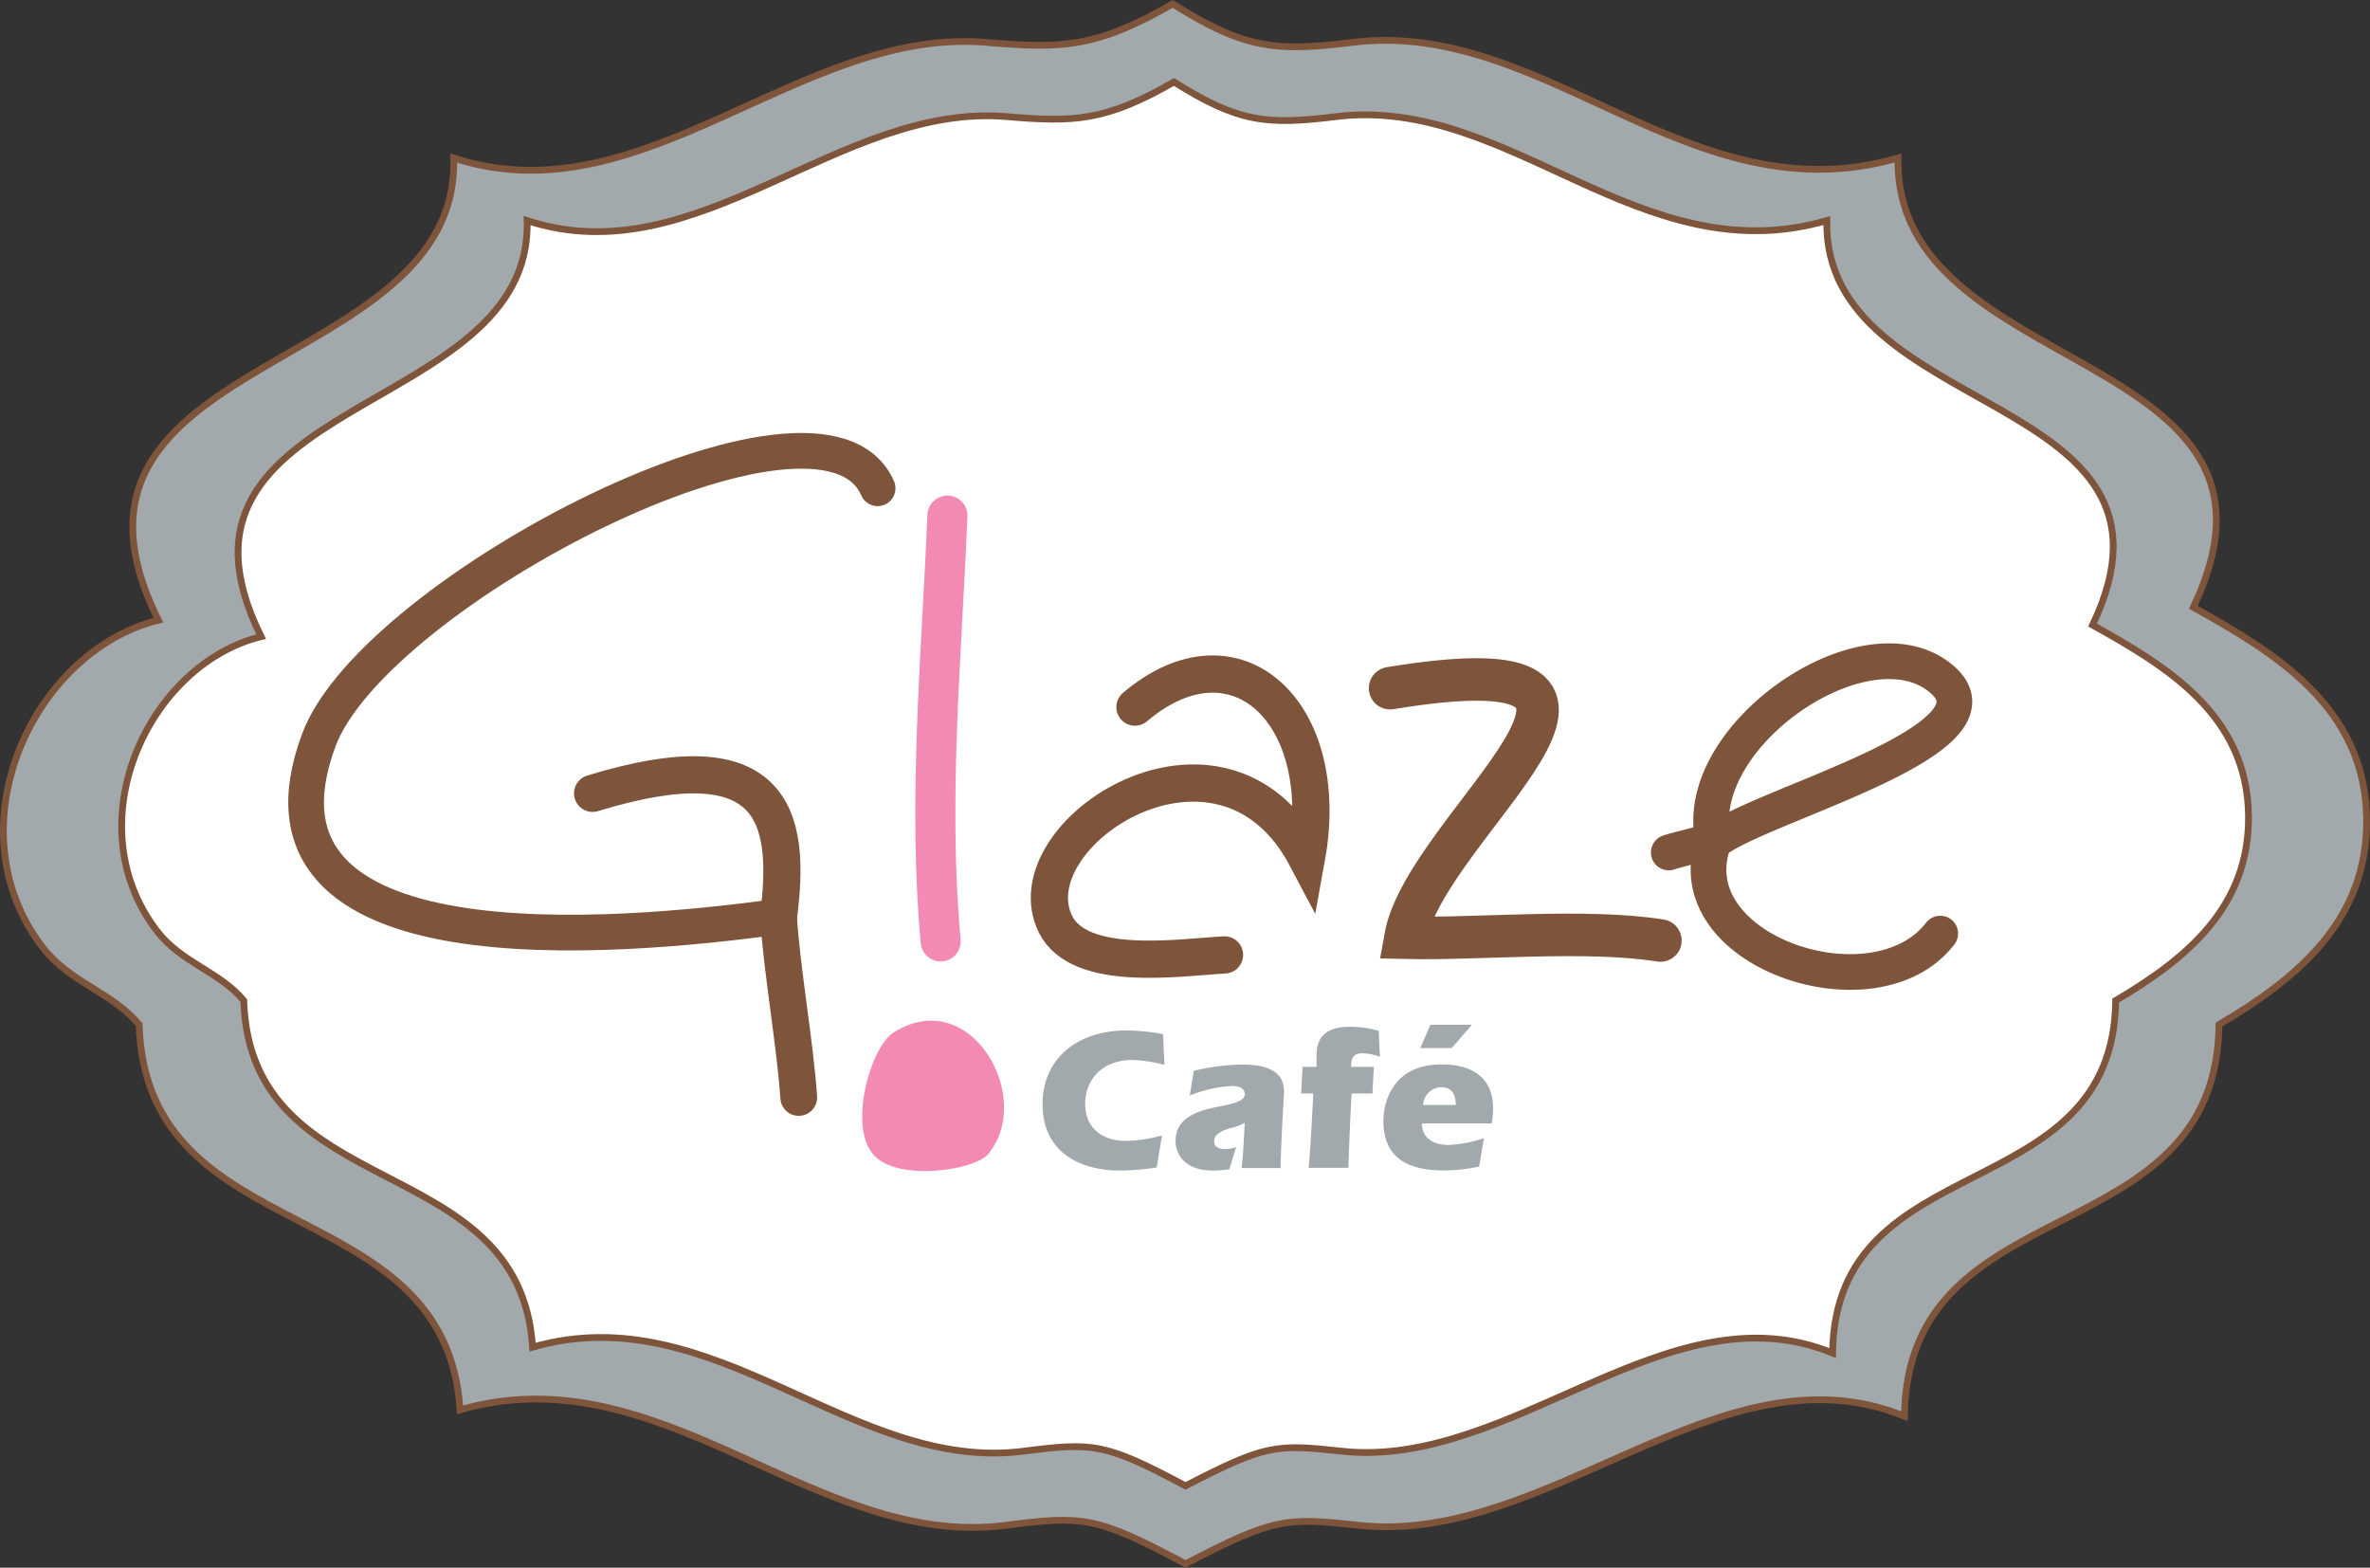 <svg xmlns="http://www.w3.org/2000/svg" viewBox="0 0 350.69 231.97"><rect x="0" y="0" width="350.69" height="231.97" fill="#333333" stroke="none"/><defs><style>.cls-1{fill:#a2a9ad;}.cls-10,.cls-11,.cls-2,.cls-4,.cls-5,.cls-6,.cls-7,.cls-8{fill:none;}.cls-10,.cls-11,.cls-2,.cls-4,.cls-5,.cls-6,.cls-7{stroke:#7e543a;}.cls-2{stroke-miterlimit:10;}.cls-3{fill:#fff;}.cls-10,.cls-11,.cls-4,.cls-5,.cls-6,.cls-7,.cls-8{stroke-linecap:round;}.cls-4{stroke-width:5.28px;}.cls-5{stroke-width:5.28px;}.cls-6{stroke-width:6.29px;}.cls-7{stroke-width:5.51px;}.cls-8{stroke:#f38ab3;stroke-width:5.93px;}.cls-9{fill:#f38ab3;}.cls-10{stroke-width:5.44px;}.cls-11{stroke-width:5.5px;}</style></defs><g id="Layer_2" data-name="Layer 2"><g id="Layer_1-2" data-name="Layer 1"><path class="cls-1" d="M350.19,121.22c.17,15-10.26,23.56-21.84,30.39-.4,34.44-46.13,23.53-46.55,57.95-27-11.06-52.75,19.21-80.74,16.14-10.75-1.17-12.47-1.15-25.64,5.7-13.22-7.05-15.16-7.17-26.6-5.7-28.16,3.63-50.89-25.71-80.74-17.09-2.14-32.69-46.43-23.24-47.49-57-4-4.81-10.21-6.16-14.25-11.4-13.64-17.68-1.5-43.85,17.1-48.44C3.59,51.9,68.15,55.91,67.13,23.38c28,9.17,51.31-19.45,78.84-17.11,11,1,16.23.86,27.55-5.69,10.64,6.65,15.24,7.12,26.59,5.69,28.59-3.56,50,26,80.74,17.11-.63,33,62.15,27.73,43.7,66.48C336.64,96.61,350,104.57,350.19,121.22Z"/><path class="cls-2" d="M173.52.58c10.64,6.65,15.24,7.12,26.59,5.69,28.59-3.56,50,26,80.74,17.11-.63,33,62.15,27.73,43.7,66.48,12.09,6.75,25.46,14.71,25.64,31.36.17,15-10.26,23.56-21.84,30.39-.4,34.44-46.13,23.53-46.55,57.95-27-11.06-52.75,19.21-80.74,16.14-10.75-1.17-12.47-1.15-25.64,5.7-13.22-7.05-15.16-7.17-26.6-5.7-28.16,3.63-50.89-25.71-80.74-17.09-2.14-32.69-46.43-23.24-47.49-57-4-4.81-10.21-6.16-14.25-11.4-13.64-17.68-1.5-43.85,17.1-48.44C3.59,51.9,68.15,55.91,67.13,23.38c28,9.17,51.31-19.45,78.84-17.11C156.94,7.22,162.2,7.13,173.52.58Z"/><path class="cls-3" d="M332.71,120.7c.16,13.55-9.23,21.21-19.65,27.35-.36,31-41.53,21.17-41.89,52.16-24.32-10-47.49,17.28-72.67,14.52-9.68-1.06-11.22-1-23.08,5.13-11.9-6.34-13.65-6.45-23.95-5.13-25.33,3.27-45.79-23.15-72.66-15.39-1.92-29.41-41.78-20.9-42.74-51.29-3.6-4.32-9.19-5.55-12.82-10.26C11,121.88,21.89,98.33,38.64,94.2,20.78,58.3,78.87,61.92,78,32.64c25.24,8.26,46.19-17.51,71-15.38,9.88.83,14.61.77,24.8-5.13,9.58,6,13.71,6.39,23.94,5.13,25.72-3.21,45,23.37,72.66,15.38-.57,29.65,55.93,25,39.33,59.85C320.53,98.56,332.55,105.72,332.71,120.7Z"/><path class="cls-2" d="M173.71,12.13c9.58,6,13.71,6.39,23.94,5.13,25.72-3.21,45,23.37,72.66,15.38-.57,29.65,55.93,25,39.33,59.85,10.89,6.07,22.91,13.23,23.07,28.21.16,13.55-9.23,21.21-19.65,27.35-.36,31-41.53,21.17-41.89,52.16-24.32-10-47.49,17.28-72.67,14.52-9.68-1.06-11.22-1-23.08,5.13-11.9-6.34-13.65-6.45-23.95-5.13-25.33,3.27-45.79-23.15-72.66-15.39-1.92-29.41-41.78-20.9-42.74-51.29-3.6-4.32-9.19-5.55-12.82-10.26C11,121.88,21.89,98.33,38.64,94.2,20.78,58.3,78.87,61.92,78,32.64c25.24,8.26,46.19-17.51,71-15.38C158.79,18.09,163.52,18,173.71,12.13Z"/><path class="cls-1" d="M171.16,172.75a37.91,37.91,0,0,1-5.55.45c-5.1,0-11.34-2.22-11.34-9.81,0-7,5.43-10.92,12.45-10.92a32.26,32.26,0,0,1,5.37.54l.21,4.56a20.81,20.81,0,0,0-4.68-.72c-5,0-7.05,3.36-7.05,6.48,0,3.45,2.37,5.49,6.06,5.49a21.7,21.7,0,0,0,5.31-.81Z"/><path class="cls-1" d="M190,161.56c0,.45-.09,1.59-.24,4.41s-.24,4.74-.27,6.87h-5.76c.09-1,.24-2.19.45-6.69a8,8,0,0,1-2,.75c-1.35.39-2.52.9-2.52,1.92s.84,1.2,1.65,1.2a4.92,4.92,0,0,0,1.59-.27l-1,3.27a15.52,15.52,0,0,1-2.46.18c-4.5,0-5.49-2.82-5.49-4.32,0-2.88,2.13-4.26,5.73-5,1.08-.24,2-.39,3-.69s1.5-.72,1.5-1.29c0-.75-.6-1.2-1.89-1.2a18.86,18.86,0,0,0-6.24,1.41l.6-3.66a32.31,32.31,0,0,1,7.08-.93C188,157.51,190,158.8,190,161.56Z"/><path class="cls-1" d="M203.08,161.8H200c-.21,3.69-.36,7.35-.48,11h-5.88c.15-1.62.3-3.36.69-11h-1.8l.21-3.93h2.07v-1.71c0-2.91,1.62-4.23,5-4.23a15.28,15.28,0,0,1,4.2.6l.18,3.84a7.76,7.76,0,0,0-2.61-.51c-1.17,0-1.65.51-1.65,1.86v.15h3.36Z"/><path class="cls-1" d="M220.72,166.24H210.4c0,2.25,1.83,3.18,3.93,3.18a19.63,19.63,0,0,0,5.25-1l-.72,4.2a25.58,25.58,0,0,1-5.25.57c-6.66,0-8.91-3-8.91-7.32,0-2.61,1.26-8.37,8.61-8.37,4.95,0,7.62,2.31,7.62,6.48A11,11,0,0,1,220.72,166.24Zm-2.91-14.61-3,3.45h-4.65l1.5-3.45Zm-2.4,11.88c0-1.77-.72-2.64-2.19-2.64a2.76,2.76,0,0,0-2.64,2.64Z"/><path class="cls-4" d="M253.57,124.56c-5.88,16.07,23.79,26.22,33.53,13.58"/><path class="cls-5" d="M246.93,126.14c.12-.11,6.92-1.8,7.08-1.91,7.85-5.61,45-15.16,32.71-24.21-11.21-8.26-35.76,8.59-33.36,23.5a9.58,9.58,0,0,0,.21,1"/><path class="cls-6" d="M205.69,101.83c46.15-7.59,5.25,20.06,2.26,36.93,10.86.25,26.79-1.34,37.74.41"/><path class="cls-7" d="M181.19,141.3c-6.75.37-21.41,2.65-25-4.53-6.62-13.36,24.54-33.76,37.14-9.89,3.9-21.5-10.52-34.87-25.39-22.25"/><path class="cls-8" d="M139.19,139.3c-1.91-21.05.13-41.93,1-63"/><path class="cls-9" d="M132.19,152.8c11.43-7.28,21,9.68,14,18-2,2.37-13.46,4.14-17,0C125.52,166.5,128.83,154.94,132.19,152.8Z"/><path class="cls-10" d="M115.19,135.64c.51,8,2.46,18.79,3,26.75"/><path class="cls-4" d="M115.19,135.64c-24.1,3.26-80.95,8.45-68-26.17,8.19-21.91,74.42-56.25,82.67-37.22"/><path class="cls-11" d="M115.19,135.64c2-15.15-.85-26.42-27.5-18.25"/></g></g></svg>